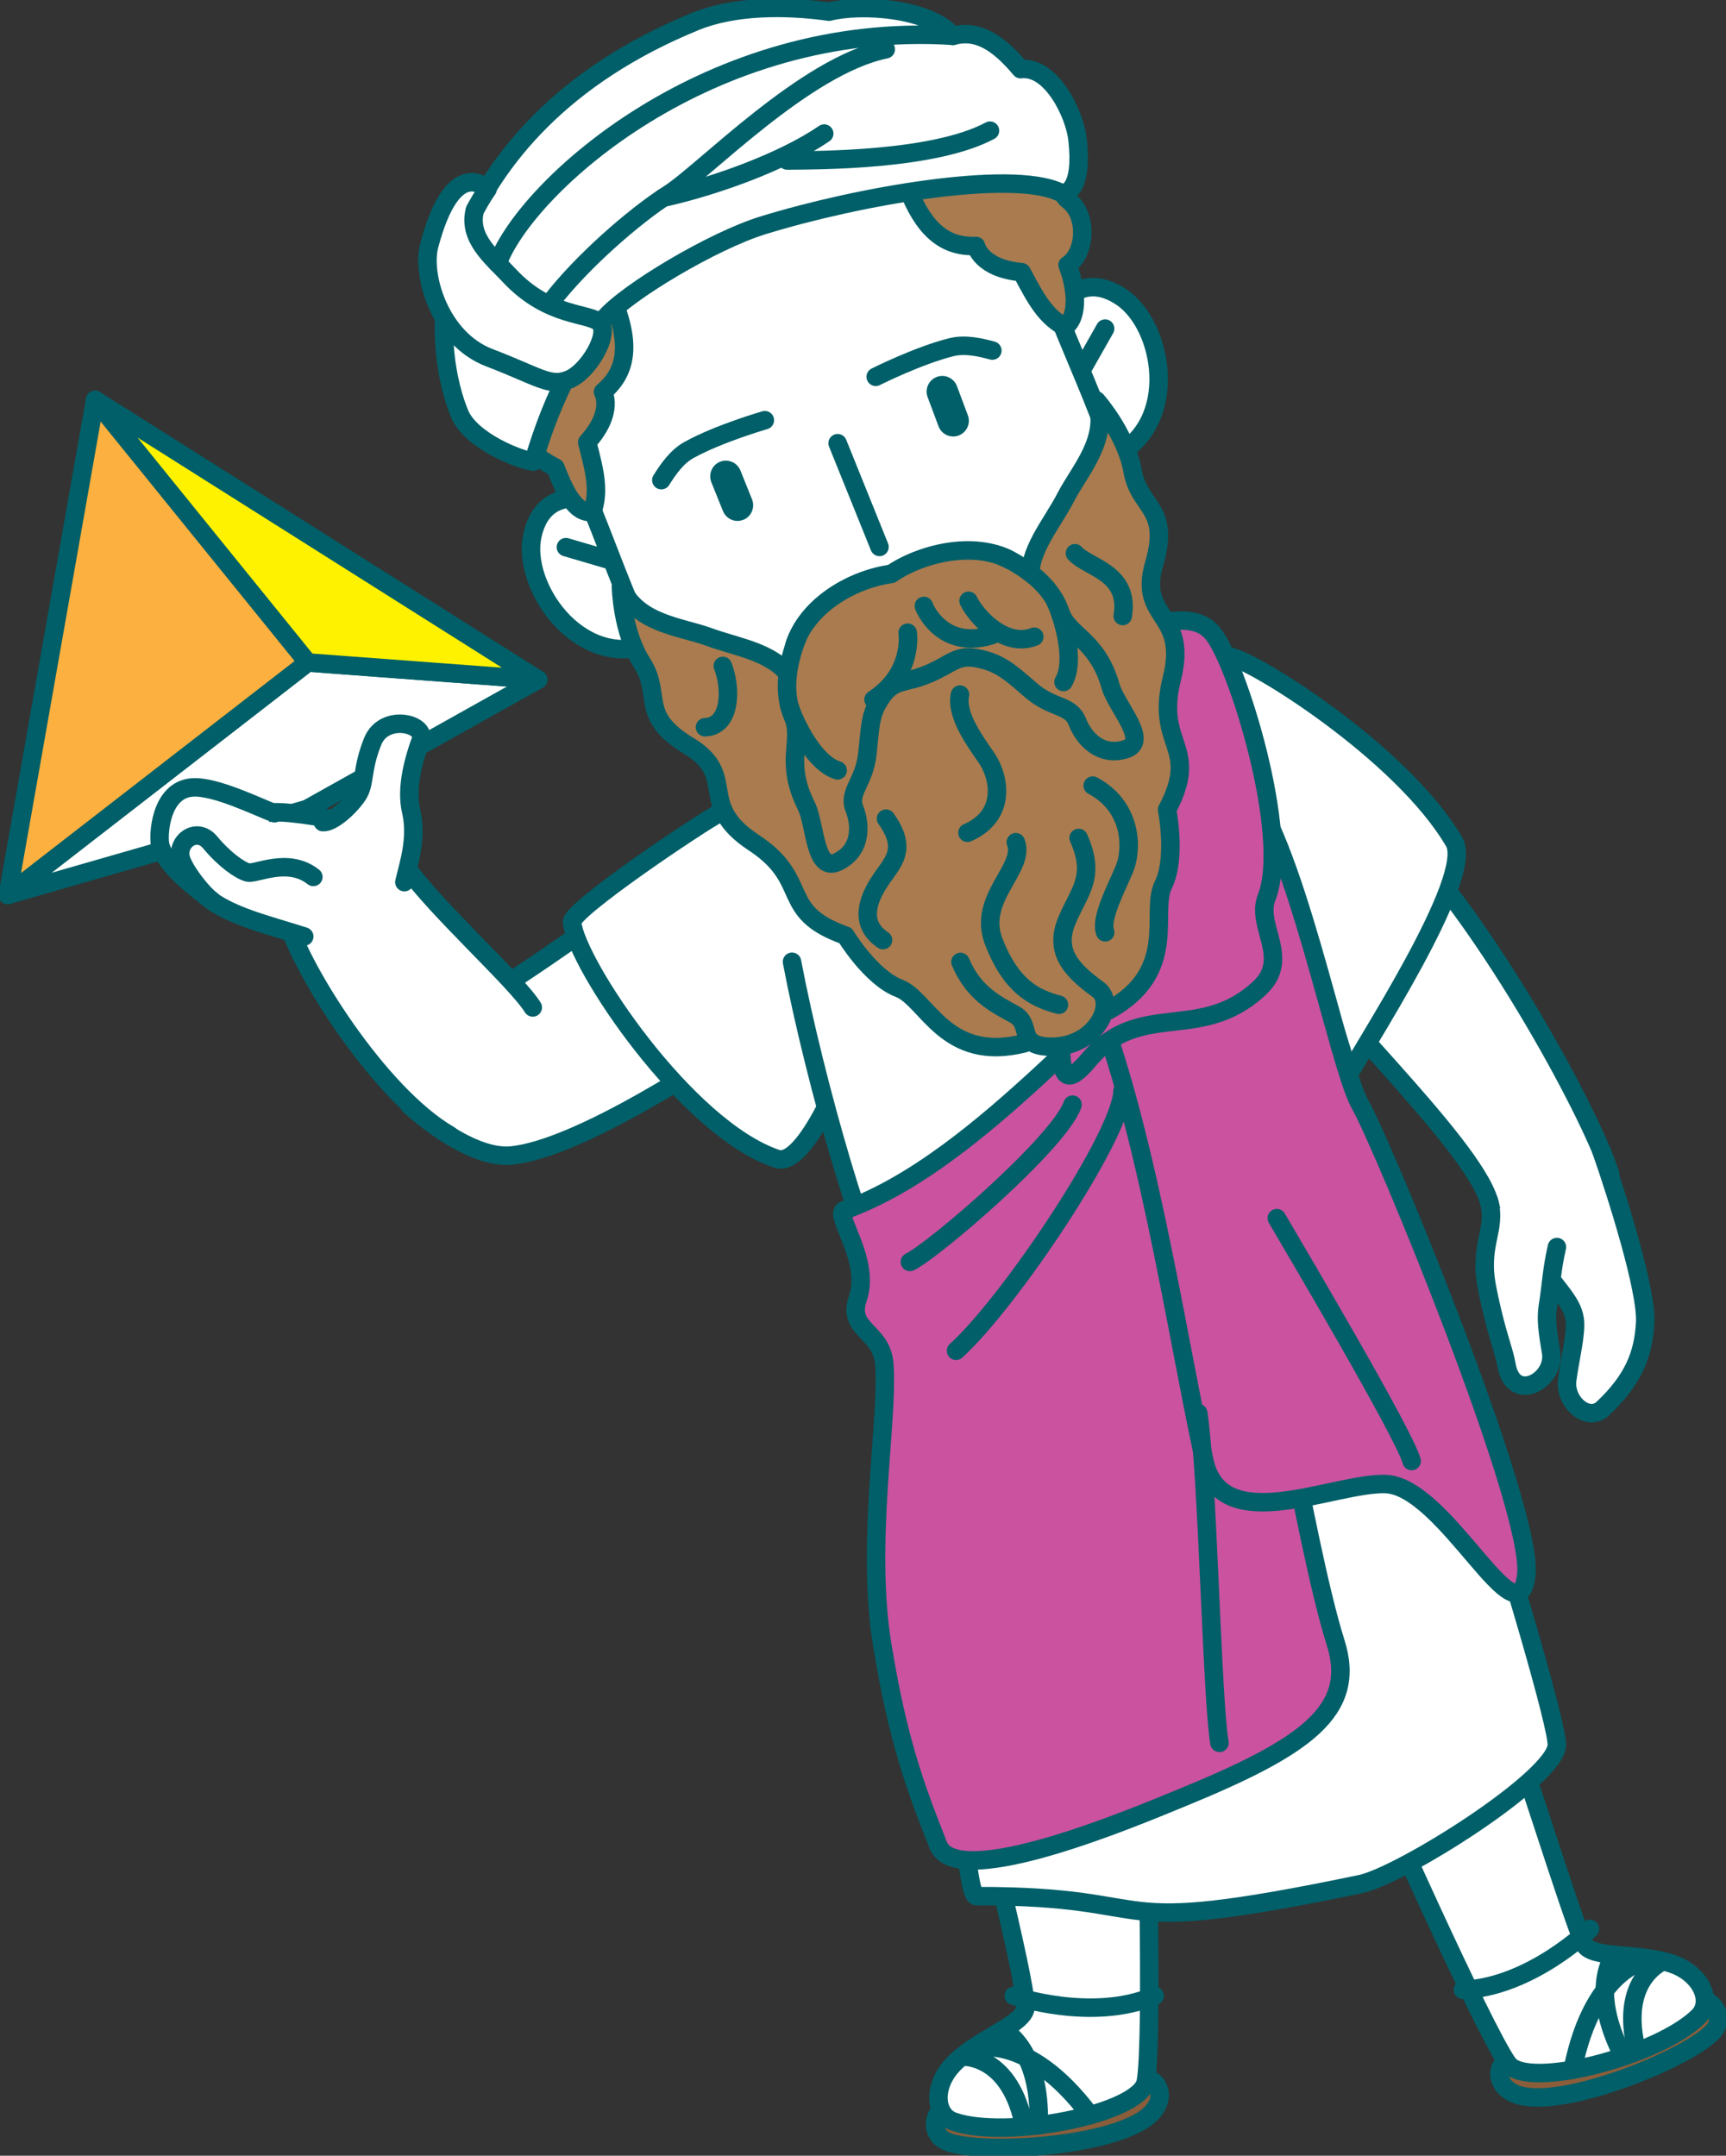<svg width="185" height="231" viewBox="0 0 185 231" fill="none" xmlns="http://www.w3.org/2000/svg">
<rect x="0" y="0" width="185" height="231" fill="#333333" stroke="none"/>
<g clip-path="url(#clip0_1_631)">
<path fill-rule="evenodd" clip-rule="evenodd" d="M172.593 125.83C170.387 118.859 158.317 97.067 148.956 88.475C144.907 84.753 133.266 93.438 136.961 100.004C140.657 106.571 157.652 122.252 159.579 128.675C160.219 130.81 161.204 137.984 163.131 137.477C165.059 136.971 172.264 132.861 172.264 132.861" fill="white"/>
<path d="M172.593 125.83C170.387 118.859 158.317 97.067 148.956 88.475C144.907 84.753 133.266 93.438 136.961 100.004C140.657 106.571 157.652 122.252 159.579 128.675C160.219 130.81 161.204 137.984 163.131 137.477C165.059 136.971 172.264 132.861 172.264 132.861" stroke="#005F68" stroke-width="1.98" stroke-linecap="round" stroke-linejoin="round"/>
<path fill-rule="evenodd" clip-rule="evenodd" d="M171.641 123.315C173.325 128.151 176.515 138.229 176.338 141.697C176.162 145.166 175.042 147.867 171.818 150.922C170.194 152.458 167.668 150.239 167.98 147.867C168.291 145.495 169.007 142.795 168.779 141.334C168.485 139.402 166.801 138.102 164.31 134.456" fill="white"/>
<path d="M171.641 123.315C173.325 128.151 176.515 138.229 176.338 141.697C176.162 145.166 175.042 147.867 171.818 150.922C170.194 152.458 167.668 150.239 167.98 147.867C168.291 145.495 169.007 142.795 168.779 141.334C168.485 139.402 166.801 138.102 164.31 134.456" stroke="#005F68" stroke-width="1.98" stroke-linecap="round" stroke-linejoin="round"/>
<path fill-rule="evenodd" clip-rule="evenodd" d="M159.588 128.675C160.463 131.823 158.451 133.249 159.394 138.026C160.337 142.82 161.178 144.567 161.465 146.238C162.18 150.492 166.759 147.918 166.254 144.913C165.892 142.752 165.673 141.36 165.918 139.891C166.254 137.883 166.296 136.152 166.877 133.629" fill="white"/>
<path d="M159.588 128.675C160.463 131.823 158.451 133.249 159.394 138.026C160.337 142.82 161.178 144.567 161.465 146.238C162.18 150.492 166.759 147.918 166.254 144.913C165.892 142.752 165.673 141.36 165.918 139.891C166.254 137.883 166.296 136.152 166.877 133.629" stroke="#005F68" stroke-width="1.98" stroke-linecap="round" stroke-linejoin="round"/>
<path d="M32.904 86.686L0.833 95.903L32.988 70.988L57.685 72.828L32.904 86.686Z" fill="white" stroke="#005F68" stroke-width="1.98" stroke-linecap="round" stroke-linejoin="round"/>
<path d="M50.808 107.465C55.328 105.195 68.67 95.404 71.843 93.286C76.827 89.952 86.296 106.579 81.431 110.082C76.566 113.593 62.029 123.138 54.781 123.822C50.126 124.261 43.914 118.462 43.914 118.462" fill="white"/>
<path d="M50.808 107.465C55.328 105.195 68.67 95.404 71.843 93.286C76.827 89.952 86.296 106.579 81.431 110.082C76.566 113.593 62.029 123.138 54.781 123.822C50.126 124.261 43.914 118.462 43.914 118.462" stroke="#005F68" stroke-width="1.98" stroke-linecap="round" stroke-linejoin="round"/>
<path fill-rule="evenodd" clip-rule="evenodd" d="M121.995 81.243C124.672 87.885 119.604 96.189 110.682 99.81C101.759 103.431 92.357 100.975 89.68 94.341C87.003 87.699 92.071 79.394 100.993 75.773C109.916 72.153 119.318 74.609 121.995 81.243Z" fill="white" stroke="#005F68" stroke-width="1.98" stroke-linecap="round" stroke-linejoin="round"/>
<path fill-rule="evenodd" clip-rule="evenodd" d="M101.313 225.776C99.899 226.493 99.764 228.763 101.473 229.472C104.865 230.882 118.443 230.156 122.803 226.966C125.295 225.143 124.259 222.67 122.626 222.729C119.411 222.856 103.653 224.603 101.313 225.776Z" fill="#8A5D3B" stroke="#005F68" stroke-width="1.98" stroke-linecap="round" stroke-linejoin="round"/>
<path fill-rule="evenodd" clip-rule="evenodd" d="M104.47 188.1C104.604 192.033 109.891 211.614 109.924 215.015C109.941 216.88 105.101 218.298 102.298 221.075C99.966 223.387 100.101 226.611 102.205 227.337C107.82 229.304 122.163 226.535 122.811 223.066C123.628 218.669 122.879 190.328 122.71 186.387C122.542 182.454 104.343 184.336 104.47 188.092V188.1Z" fill="white" stroke="#005F68" stroke-width="1.98" stroke-linecap="round" stroke-linejoin="round"/>
<path d="M103.081 220.374C103.081 220.374 107.988 220.02 109.646 227.236" stroke="#005F68" stroke-width="1.98" stroke-linecap="round" stroke-linejoin="round"/>
<path d="M104.15 219.581C104.15 219.581 109.916 217.403 116.843 226.662" stroke="#005F68" stroke-width="1.98" stroke-linecap="round" stroke-linejoin="round"/>
<path d="M107.492 217.505C107.492 217.505 111.599 219.48 111.33 227.734" stroke="#005F68" stroke-width="1.98" stroke-linecap="round" stroke-linejoin="round"/>
<path d="M108.662 213.859C108.662 213.859 117.079 216.728 123.754 213.859" stroke="#005F68" stroke-width="1.98" stroke-linecap="round" stroke-linejoin="round"/>
<path fill-rule="evenodd" clip-rule="evenodd" d="M182.18 214.255C183.771 214.289 184.865 216.281 183.636 217.657C181.187 220.4 168.628 225.624 163.317 224.636C160.286 224.079 160.152 221.395 161.65 220.746C164.596 219.471 179.571 214.205 182.18 214.255Z" fill="#8A5D3B" stroke="#005F68" stroke-width="1.98" stroke-linecap="round" stroke-linejoin="round"/>
<path fill-rule="evenodd" clip-rule="evenodd" d="M161.019 182.825C162.601 186.429 168.342 205.208 169.781 208.288C170.564 209.976 175.547 209.158 179.276 210.449C182.365 211.521 183.636 214.492 182.062 216.061C177.845 220.273 163.712 223.986 161.641 221.142C159.007 217.53 147.466 191.645 145.918 188.024C144.377 184.403 159.512 179.39 161.019 182.833V182.825Z" fill="white" stroke="#005F68" stroke-width="1.98" stroke-linecap="round" stroke-linejoin="round"/>
<path d="M178.266 210.153C178.266 210.153 173.695 211.96 175.303 219.184" stroke="#005F68" stroke-width="1.98" stroke-linecap="round" stroke-linejoin="round"/>
<path d="M176.953 209.892C176.953 209.892 170.817 210.432 168.561 221.784" stroke="#005F68" stroke-width="1.98" stroke-linecap="round" stroke-linejoin="round"/>
<path d="M173.039 209.47C173.039 209.47 170.185 213.031 173.99 220.357" stroke="#005F68" stroke-width="1.98" stroke-linecap="round" stroke-linejoin="round"/>
<path d="M170.421 206.693C170.421 206.693 164.066 212.93 156.801 213.226" stroke="#005F68" stroke-width="1.98" stroke-linecap="round" stroke-linejoin="round"/>
<path fill-rule="evenodd" clip-rule="evenodd" d="M145.8 122.86C148.232 123.163 166.902 182.715 166.869 186.969C166.835 190.522 150.194 200.988 145.8 201.899C116.843 207.925 125.774 203.148 104.655 203.182C102.281 203.182 100.867 136.313 101.675 132.793C102.483 129.274 137.441 121.813 145.8 122.86Z" fill="white" stroke="#005F68" stroke-width="1.98" stroke-linecap="round" stroke-linejoin="round"/>
<path fill-rule="evenodd" clip-rule="evenodd" d="M107.365 96.426C93.308 98.055 91.044 81.833 91.044 81.833C86.978 83.049 81.237 85.015 77.096 87.133C75.118 88.146 61.17 97.498 61.313 98.831C61.768 103.262 73.544 120.927 83.266 124.176C86.38 125.223 90.724 113.795 90.724 113.795" fill="white"/>
<path d="M107.365 96.426C93.308 98.055 91.044 81.833 91.044 81.833C86.978 83.049 81.237 85.015 77.096 87.133C75.118 88.146 61.17 97.498 61.313 98.831C61.768 103.262 73.544 120.927 83.266 124.176C86.38 125.223 90.724 113.795 90.724 113.795" stroke="#005F68" stroke-width="1.98" stroke-linecap="round" stroke-linejoin="round"/>
<path fill-rule="evenodd" clip-rule="evenodd" d="M107.677 90.982C121.221 86.847 116.835 71.072 116.835 71.072C121.044 70.566 127.096 70.068 131.734 70.355C133.948 70.49 150.278 80.609 155.867 90.214C158.114 94.063 145.976 112.352 143.822 116.445C142.29 119.357 132.104 99.532 132.104 99.532" fill="white"/>
<path d="M107.677 90.982C121.221 86.847 116.835 71.072 116.835 71.072C121.044 70.566 127.096 70.068 131.734 70.355C133.948 70.49 150.278 80.609 155.867 90.214C158.114 94.063 145.976 112.352 143.822 116.445C142.29 119.357 132.104 99.532 132.104 99.532" stroke="#005F68" stroke-width="1.98" stroke-linecap="round" stroke-linejoin="round"/>
<path fill-rule="evenodd" clip-rule="evenodd" d="M84.891 103.06C87.306 115.829 93.165 136.195 95.564 138.161C97.963 140.128 114.663 138.532 122.576 136.152C130.488 133.772 146.717 127.915 146.448 124.818C145.126 109.921 133.325 87.437 132.727 85.783" fill="white"/>
<path d="M84.891 103.06C87.306 115.829 93.165 136.195 95.564 138.161C97.963 140.128 114.663 138.532 122.576 136.152C130.488 133.772 146.717 127.915 146.448 124.818C145.126 109.921 133.325 87.437 132.727 85.783" stroke="#005F68" stroke-width="1.98" stroke-linecap="round" stroke-linejoin="round"/>
<path fill-rule="evenodd" clip-rule="evenodd" d="M90.513 129.671C89.301 130.101 93.367 135.022 91.944 139.132C90.758 142.533 94.461 142.575 94.773 146.078C95.286 151.952 92.719 165.279 94.596 176.487C96.288 186.631 98.081 191.442 100.564 197.721C102.601 202.861 122.382 194.388 126.566 192.683C139.933 187.214 145.48 183.34 143.157 176.014C139.798 165.405 135.152 135.376 133.796 132.135C132.87 129.924 135.934 102.756 125.244 103.946C120.253 104.503 105.64 124.294 90.513 129.679V129.671Z" fill="#CA529E" stroke="#005F68" stroke-width="1.98" stroke-linecap="round" stroke-linejoin="round"/>
<path fill-rule="evenodd" clip-rule="evenodd" d="M116.355 104.537C122.727 119.315 126.027 142.693 129.091 156.56C130.934 164.89 142.929 158.839 148.519 159.025C154.916 159.236 162.837 176.537 163.603 168.671C164.301 161.489 148.165 122.463 145.8 118.378C143.426 114.293 138.662 89.125 133.165 83.758C127.668 78.39 112.483 95.565 116.355 104.537Z" fill="#CA529E" stroke="#005F68" stroke-width="1.98" stroke-linecap="round" stroke-linejoin="round"/>
<path fill-rule="evenodd" clip-rule="evenodd" d="M113.746 69.545C119.613 68.996 126.894 64.228 129.966 67.84C132.55 70.878 138.384 89.53 135.758 96.181C134.554 99.228 138.401 102.68 135.017 105.862C128.678 111.829 122.163 107.035 116.717 113.55C112.264 118.876 113.948 111.086 114.461 96.738C115.084 79.403 111.372 69.781 113.754 69.553L113.746 69.545Z" fill="#CA529E" stroke="#005F68" stroke-width="1.98" stroke-linecap="round" stroke-linejoin="round"/>
<path fill-rule="evenodd" clip-rule="evenodd" d="M62.997 53.602C62.997 53.602 58.19 52.083 57.054 57.442C55.909 62.793 61.928 71.579 69.419 69.148" fill="white"/>
<path d="M62.997 53.602C62.997 53.602 58.19 52.083 57.054 57.442C55.909 62.793 61.928 71.579 69.419 69.148" stroke="#005F68" stroke-width="1.98" stroke-linecap="round" stroke-linejoin="round"/>
<path d="M65.615 60.084L60.657 58.632" stroke="#005F68" stroke-width="1.98" stroke-linecap="round" stroke-linejoin="round"/>
<path fill-rule="evenodd" clip-rule="evenodd" d="M113.283 33.228C113.283 33.228 115.682 28.788 120.219 31.844C124.747 34.899 126.515 45.407 119.436 48.884" fill="white"/>
<path d="M113.283 33.228C113.283 33.228 115.682 28.788 120.219 31.844C124.747 34.899 126.515 45.407 119.436 48.884" stroke="#005F68" stroke-width="1.98" stroke-linecap="round" stroke-linejoin="round"/>
<path d="M115.901 39.71L118.451 35.211" stroke="#005F68" stroke-width="1.98" stroke-linecap="round" stroke-linejoin="round"/>
<path fill-rule="evenodd" clip-rule="evenodd" d="M104.099 83.006C114.411 78.829 120.253 70.633 121.785 61.164C122.786 54.994 116.473 41.33 113.847 34.831C107.214 18.365 95.833 5.646 76.136 13.63C56.439 21.615 57.071 38.688 63.704 55.155C66.33 61.654 71.246 75.875 76.237 79.622C83.906 85.37 93.788 87.193 104.099 83.015V83.006Z" fill="white" stroke="#005F68" stroke-width="1.98" stroke-linecap="round" stroke-linejoin="round"/>
<path d="M89.781 47.491L94.268 58.607" stroke="#005F68" stroke-width="1.98" stroke-linecap="round" stroke-linejoin="round"/>
<path d="M81.978 45.027C81.978 45.027 77.079 46.436 73.864 48.209C72.55 48.926 71.625 50.276 70.884 51.45" stroke="#005F68" stroke-width="1.98" stroke-linecap="round" stroke-linejoin="round"/>
<path d="M79.68 55.695C78.813 56.049 77.845 55.627 77.492 54.767L76.246 51.678C75.901 50.817 76.313 49.829 77.172 49.483C78.03 49.137 79.007 49.551 79.36 50.412L80.606 53.509C80.951 54.37 80.539 55.349 79.68 55.703V55.695Z" fill="#005F68"/>
<path d="M93.864 40.377C93.864 40.377 98.418 38.089 101.978 37.203C103.426 36.84 105.025 37.203 106.364 37.566" stroke="#005F68" stroke-width="1.98" stroke-linecap="round" stroke-linejoin="round"/>
<path d="M102.761 46.664C103.628 46.335 104.066 45.364 103.737 44.495L102.567 41.372C102.239 40.503 101.271 40.064 100.404 40.393C99.537 40.722 99.099 41.693 99.428 42.562L100.598 45.685C100.926 46.554 101.894 46.993 102.761 46.664Z" fill="#005F68"/>
<path fill-rule="evenodd" clip-rule="evenodd" d="M136.852 130.531C138.426 133.224 150.564 153.724 151.305 156.56L136.852 130.531Z" fill="#FFFAC0"/>
<path d="M136.852 130.531C138.426 133.224 150.564 153.724 151.305 156.56" stroke="#005F68" stroke-width="1.98" stroke-linecap="round" stroke-linejoin="round"/>
<path fill-rule="evenodd" clip-rule="evenodd" d="M64.638 42.005C64.638 42.005 65.901 44.115 62.938 47.398C63.822 50.732 64.242 52.657 63.493 54.859C61.566 55.087 60.421 52.386 59.529 50.099C56.97 48.766 54.394 46.673 54.95 43.972C55.505 41.271 63.443 27.489 64.697 29.97C68.056 36.621 67.189 39.819 64.638 41.997V42.005Z" fill="#A97B4F" stroke="#005F68" stroke-width="1.98" stroke-linecap="round" stroke-linejoin="round"/>
<path fill-rule="evenodd" clip-rule="evenodd" d="M104.613 26.358C104.613 26.358 105.109 28.772 109.512 29.168C111.111 32.224 112.104 33.928 114.141 35.042C115.715 33.903 115.32 30.688 114.428 28.4C116.372 27.202 116.675 23.024 114.444 21.412C113.611 20.813 112.87 17.454 109.933 16.525C105.008 14.972 95.96 15.867 96.439 17.547C98.46 24.721 101.263 26.484 104.613 26.358Z" fill="#A97B4F" stroke="#005F68" stroke-width="1.98" stroke-linecap="round" stroke-linejoin="round"/>
<path fill-rule="evenodd" clip-rule="evenodd" d="M74.537 2.296C60.32 8.102 53.047 17.032 49.537 25.404C46.027 33.776 48.081 41.583 49.285 44.394C50.497 47.204 55.522 49.247 57.18 49.466C59.369 41.946 62.416 36.865 64.823 34.072C67.231 31.278 76.431 25.792 81.776 24.147C91.944 21.007 108.283 18.163 113.527 20.576C114.428 20.99 116.086 20.129 115.488 14.905C115.177 12.187 112.668 7.005 109.394 7.41C106.995 4.549 104.764 3.114 102.13 3.849C99.571 0.827 92.205 0.397 88.864 1.249C84.192 0.608 78.737 0.582 74.52 2.304L74.537 2.296Z" fill="white" stroke="#005F68" stroke-width="1.98" stroke-linecap="round" stroke-linejoin="round"/>
<path fill-rule="evenodd" clip-rule="evenodd" d="M46.002 26.316C45.168 29.489 47.138 36.3 52.458 38.334C57.786 40.368 58.956 41.533 61.019 40.655C63.081 39.786 65.362 35.844 64.335 34.654C63.316 33.456 58.889 34.148 54.587 29.523C52.761 27.565 50.093 25.514 50.909 22.476C51.7 21.041 52.264 20.264 52.264 20.264C52.264 20.264 48.611 16.416 46.002 26.316Z" fill="white" stroke="#005F68" stroke-width="1.98" stroke-linecap="round" stroke-linejoin="round"/>
<path d="M59.007 32.418C62.222 28.181 67.963 23.151 71.683 20.796C75.396 18.441 86.296 7.031 94.941 5.283" stroke="#005F68" stroke-width="1.98" stroke-linecap="round" stroke-linejoin="round"/>
<path d="M53.333 28.232C56.406 19.91 76.077 2.127 102.146 3.84" stroke="#005F68" stroke-width="1.98" stroke-linecap="round" stroke-linejoin="round"/>
<path d="M71.078 21.193C76.726 19.935 83.973 17.302 88.342 14.314" stroke="#005F68" stroke-width="1.98" stroke-linecap="round" stroke-linejoin="round"/>
<path d="M84.369 17.201C87.761 17.167 100.109 17.217 106.111 14.002" stroke="#005F68" stroke-width="1.98" stroke-linecap="round" stroke-linejoin="round"/>
<path fill-rule="evenodd" clip-rule="evenodd" d="M118.788 108.284C126.448 104.115 123.232 97.751 124.68 94.839C126.128 91.927 125.093 86.762 125.093 86.762C128.729 79.909 123.779 80.002 125.598 72.752C127.416 65.502 121.944 66.464 123.712 60.404C125.48 54.336 122.104 54.505 121.397 50.479C120.69 46.462 117.517 42.908 117.517 42.908C118.948 47.019 115.699 50.428 114.234 53.281C112.769 56.142 110.059 59.147 110.446 62.354C110.833 65.553 100.598 68.827 98.426 69.68C96.254 70.532 86.515 75.073 84.638 72.457C82.761 69.84 78.998 69.359 75.985 68.254C72.971 67.148 68.283 66.852 66.557 62.852C66.557 62.852 66.625 67.621 68.822 71.055C71.019 74.499 68.426 76.668 73.822 79.926C79.217 83.192 74.546 86.197 80.783 90.29C87.02 94.383 83.317 97.683 90.615 100.249C90.615 100.249 93.342 104.748 96.372 105.904C99.402 107.069 101.33 113.93 109.79 111.795" fill="#A97B4F"/>
<path d="M118.788 108.284C126.448 104.115 123.232 97.751 124.68 94.839C126.128 91.927 125.093 86.762 125.093 86.762C128.729 79.909 123.779 80.002 125.598 72.752C127.416 65.502 121.944 66.464 123.712 60.404C125.48 54.336 122.104 54.505 121.397 50.479C120.69 46.462 117.517 42.908 117.517 42.908C118.948 47.019 115.699 50.428 114.234 53.281C112.769 56.142 110.059 59.147 110.446 62.354C110.833 65.553 100.598 68.827 98.426 69.68C96.254 70.532 86.515 75.073 84.638 72.457C82.761 69.84 78.998 69.359 75.985 68.254C72.971 67.148 68.283 66.852 66.557 62.852C66.557 62.852 66.625 67.621 68.822 71.055C71.019 74.499 68.426 76.668 73.822 79.926C79.217 83.192 74.546 86.197 80.783 90.29C87.02 94.383 83.317 97.683 90.615 100.249C90.615 100.249 93.342 104.748 96.372 105.904C99.402 107.069 101.33 113.93 109.79 111.795" stroke="#005F68" stroke-width="1.98" stroke-linecap="round" stroke-linejoin="round"/>
<path fill-rule="evenodd" clip-rule="evenodd" d="M115.614 89.792C117.475 93.978 115.707 95.447 114.369 98.612C113.013 101.827 114.63 103.819 117.694 106.03C119.747 107.516 117.365 112.453 112.273 112.149C108.973 111.947 110.657 109.769 108.754 108.714C106.852 107.659 104.386 106.512 102.946 103.077" fill="#A97B4F"/>
<path d="M115.614 89.792C117.475 93.978 115.707 95.447 114.369 98.612C113.013 101.827 114.63 103.819 117.694 106.03C119.747 107.516 117.365 112.453 112.273 112.149C108.973 111.947 110.657 109.769 108.754 108.714C106.852 107.659 104.386 106.512 102.946 103.077" stroke="#005F68" stroke-width="1.98" stroke-linecap="round" stroke-linejoin="round"/>
<path fill-rule="evenodd" clip-rule="evenodd" d="M99.554 72.195C102.104 71.089 102.584 70.093 104.832 70.558C107.071 71.022 108.089 71.857 110.446 73.917C112.803 75.984 114.739 75.478 115.463 77.326C116.178 79.166 117.971 81.107 120.631 80.289C123.291 79.47 119.672 75.757 119.049 73.571C117.593 68.465 114.545 68.186 113.662 65.62C112.778 63.054 110.665 61.324 108.274 60.016C104.343 57.864 98.948 60.16 95.547 61.493C91.414 62.067 86.633 64.793 85.194 69.047C84.318 71.629 83.931 74.339 85.008 76.828C86.094 79.318 84.04 81.597 86.414 86.34C87.433 88.374 87.281 93.565 89.79 92.358C92.298 91.151 92.306 88.509 91.582 86.661C90.867 84.821 92.635 83.876 92.971 80.753C93.308 77.639 93.232 76.432 94.571 74.567C95.909 72.701 97.012 73.3 99.554 72.186V72.195Z" fill="#A97B4F" stroke="#005F68" stroke-width="1.98" stroke-linecap="round" stroke-linejoin="round"/>
<path d="M102.896 74.431C102.433 76.541 104.369 79.234 105.732 81.2C107.096 83.167 108.005 87.336 103.695 89.235" stroke="#005F68" stroke-width="1.98" stroke-linecap="round" stroke-linejoin="round"/>
<path d="M108.88 90.248C109.975 93.058 104.705 96.24 106.515 100.899C108.325 105.558 110.699 106.942 113.502 107.668" stroke="#005F68" stroke-width="1.98" stroke-linecap="round" stroke-linejoin="round"/>
<path d="M94.966 87.724C97.365 91.067 95.64 92.409 94.343 94.375C93.039 96.333 92.012 98.975 94.647 100.739" stroke="#005F68" stroke-width="1.98" stroke-linecap="round" stroke-linejoin="round"/>
<path d="M77.475 71.359C78.46 73.883 78.291 77.858 75.564 77.926" stroke="#005F68" stroke-width="1.98" stroke-linecap="round" stroke-linejoin="round"/>
<path fill-rule="evenodd" clip-rule="evenodd" d="M117.121 84.18C121.372 86.442 121.414 91.007 120.505 93.151C119.596 95.295 117.904 98.485 118.46 99.903" fill="#A97B4F"/>
<path d="M117.121 84.18C121.372 86.442 121.414 91.007 120.505 93.151C119.596 95.295 117.904 98.485 118.46 99.903" stroke="#005F68" stroke-width="1.98" stroke-linecap="round" stroke-linejoin="round"/>
<path fill-rule="evenodd" clip-rule="evenodd" d="M115.219 59.282C116.574 60.826 121.128 61.333 120.337 66.008L115.219 59.282Z" fill="#A97B4F"/>
<path d="M115.219 59.282C116.574 60.826 121.128 61.333 120.337 66.008" stroke="#005F68" stroke-width="1.98" stroke-linecap="round" stroke-linejoin="round"/>
<path d="M84.596 75.63C85.227 77.571 87.29 81.799 89.781 82.551" stroke="#005F68" stroke-width="1.98" stroke-linecap="round" stroke-linejoin="round"/>
<path d="M113.131 64.464C113.981 66.321 115.32 70.836 113.99 73.081" stroke="#005F68" stroke-width="1.98" stroke-linecap="round" stroke-linejoin="round"/>
<path d="M97.29 67.798C97.29 67.798 97.963 72.127 93.628 74.963" stroke="#005F68" stroke-width="1.98" stroke-linecap="round" stroke-linejoin="round"/>
<path d="M99.024 64.928C99.529 66.236 101.709 69.528 106.338 68.042" stroke="#005F68" stroke-width="1.98" stroke-linecap="round" stroke-linejoin="round"/>
<path d="M103.813 64.379C104.529 65.933 107.643 69.494 110.859 68.228" stroke="#005F68" stroke-width="1.98" stroke-linecap="round" stroke-linejoin="round"/>
<path fill-rule="evenodd" clip-rule="evenodd" d="M108.258 60.025C104.327 57.872 98.552 59.383 95.53 61.502C91.397 62.075 86.616 64.802 85.177 69.055" fill="#A97B4F"/>
<path d="M108.258 60.025C104.327 57.872 98.552 59.383 95.53 61.502C91.397 62.075 86.616 64.802 85.177 69.055" stroke="#005F68" stroke-width="1.98" stroke-linecap="round" stroke-linejoin="round"/>
<path d="M48.207 121.653C40.488 117.188 32.172 103.549 30.951 99.017C30.101 95.852 33.519 90.307 37.635 89.733C39.428 89.488 42.45 91.387 43.468 92.814C46.827 97.531 55.311 105.077 57.104 107.955" fill="white"/>
<path d="M48.207 121.653C40.488 117.188 32.172 103.549 30.951 99.017C30.101 95.852 33.519 90.307 37.635 89.733C39.428 89.488 42.45 91.387 43.468 92.814C46.827 97.531 55.311 105.077 57.104 107.955" stroke="#005F68" stroke-width="1.98" stroke-linecap="round" stroke-linejoin="round"/>
<path d="M32.609 100.35C28.603 99.067 24.63 98.164 22.138 96.105C19.646 94.046 26.178 87.226 29.091 87.049C32.003 86.872 39.125 88.534 42.062 88.847" fill="white"/>
<path d="M32.609 100.35C28.603 99.067 24.63 98.164 22.138 96.105C19.646 94.046 26.178 87.226 29.091 87.049C32.003 86.872 39.125 88.534 42.062 88.847" stroke="#005F68" stroke-width="1.98" stroke-linecap="round" stroke-linejoin="round"/>
<path d="M43.342 94.527C43.746 92.729 44.764 89.86 44.066 86.914C43.451 84.323 44.453 81.099 45.101 79.31C45.749 77.52 41.17 76.423 39.95 79.436C38.729 82.449 39.175 83.935 38.342 85.192C37.508 86.45 35.623 88.18 34.604 88.096" fill="white"/>
<path d="M43.342 94.527C43.746 92.729 44.764 89.86 44.066 86.914C43.451 84.323 44.453 81.099 45.101 79.31C45.749 77.52 41.17 76.423 39.95 79.436C38.729 82.449 39.175 83.935 38.342 85.192C37.508 86.45 35.623 88.18 34.604 88.096" stroke="#005F68" stroke-width="1.98" stroke-linecap="round" stroke-linejoin="round"/>
<path d="M23.19 96.873C20.791 95.092 17.769 92.78 17.18 90.594C16.919 89.623 17.155 84.652 20.589 84.382C23.039 84.188 27.635 86.484 29.419 87.142" fill="white"/>
<path d="M23.19 96.873C20.791 95.092 17.769 92.78 17.18 90.594C16.919 89.623 17.155 84.652 20.589 84.382C23.039 84.188 27.635 86.484 29.419 87.142" stroke="#005F68" stroke-width="1.98" stroke-linecap="round" stroke-linejoin="round"/>
<path d="M10.194 42.849L0.833 95.903L32.988 70.988L10.194 42.849Z" fill="#FBB03F" stroke="#005F68" stroke-width="1.98" stroke-linecap="round" stroke-linejoin="round"/>
<path d="M10.194 42.849L57.685 72.828L32.988 70.988L10.194 42.849Z" fill="#FFF200" stroke="#005F68" stroke-width="1.98" stroke-linecap="round" stroke-linejoin="round"/>
<path d="M22.677 96.485C21.675 95.717 20.034 93.641 19.47 92.257C18.67 90.282 21.044 88.475 22.525 90.265C24.007 92.054 25.69 93.269 26.557 93.489C27.416 93.717 30.867 91.809 33.586 93.97" stroke="#005F68" stroke-width="1.98" stroke-linecap="round" stroke-linejoin="round"/>
<path d="M97.525 135.224C100.093 133.983 113.519 122.463 114.958 118.37" stroke="#005F68" stroke-width="1.98" stroke-linecap="round" stroke-linejoin="round"/>
<path d="M120.32 116.884C120.236 121.602 108.258 139.495 102.475 144.744" stroke="#005F68" stroke-width="1.98" stroke-linecap="round" stroke-linejoin="round"/>
<path fill-rule="evenodd" clip-rule="evenodd" d="M128.434 151.42C129.453 158.13 129.882 181.905 130.707 186.758L128.434 151.42Z" fill="#FFFAC0"/>
<path d="M128.434 151.42C129.453 158.13 129.882 181.905 130.707 186.758" stroke="#005F68" stroke-width="1.98" stroke-linecap="round" stroke-linejoin="round"/>
</g>
<defs>
<clipPath id="clip0_1_631">
<rect width="185" height="231" fill="white"/>
</clipPath>
</defs>
</svg>
